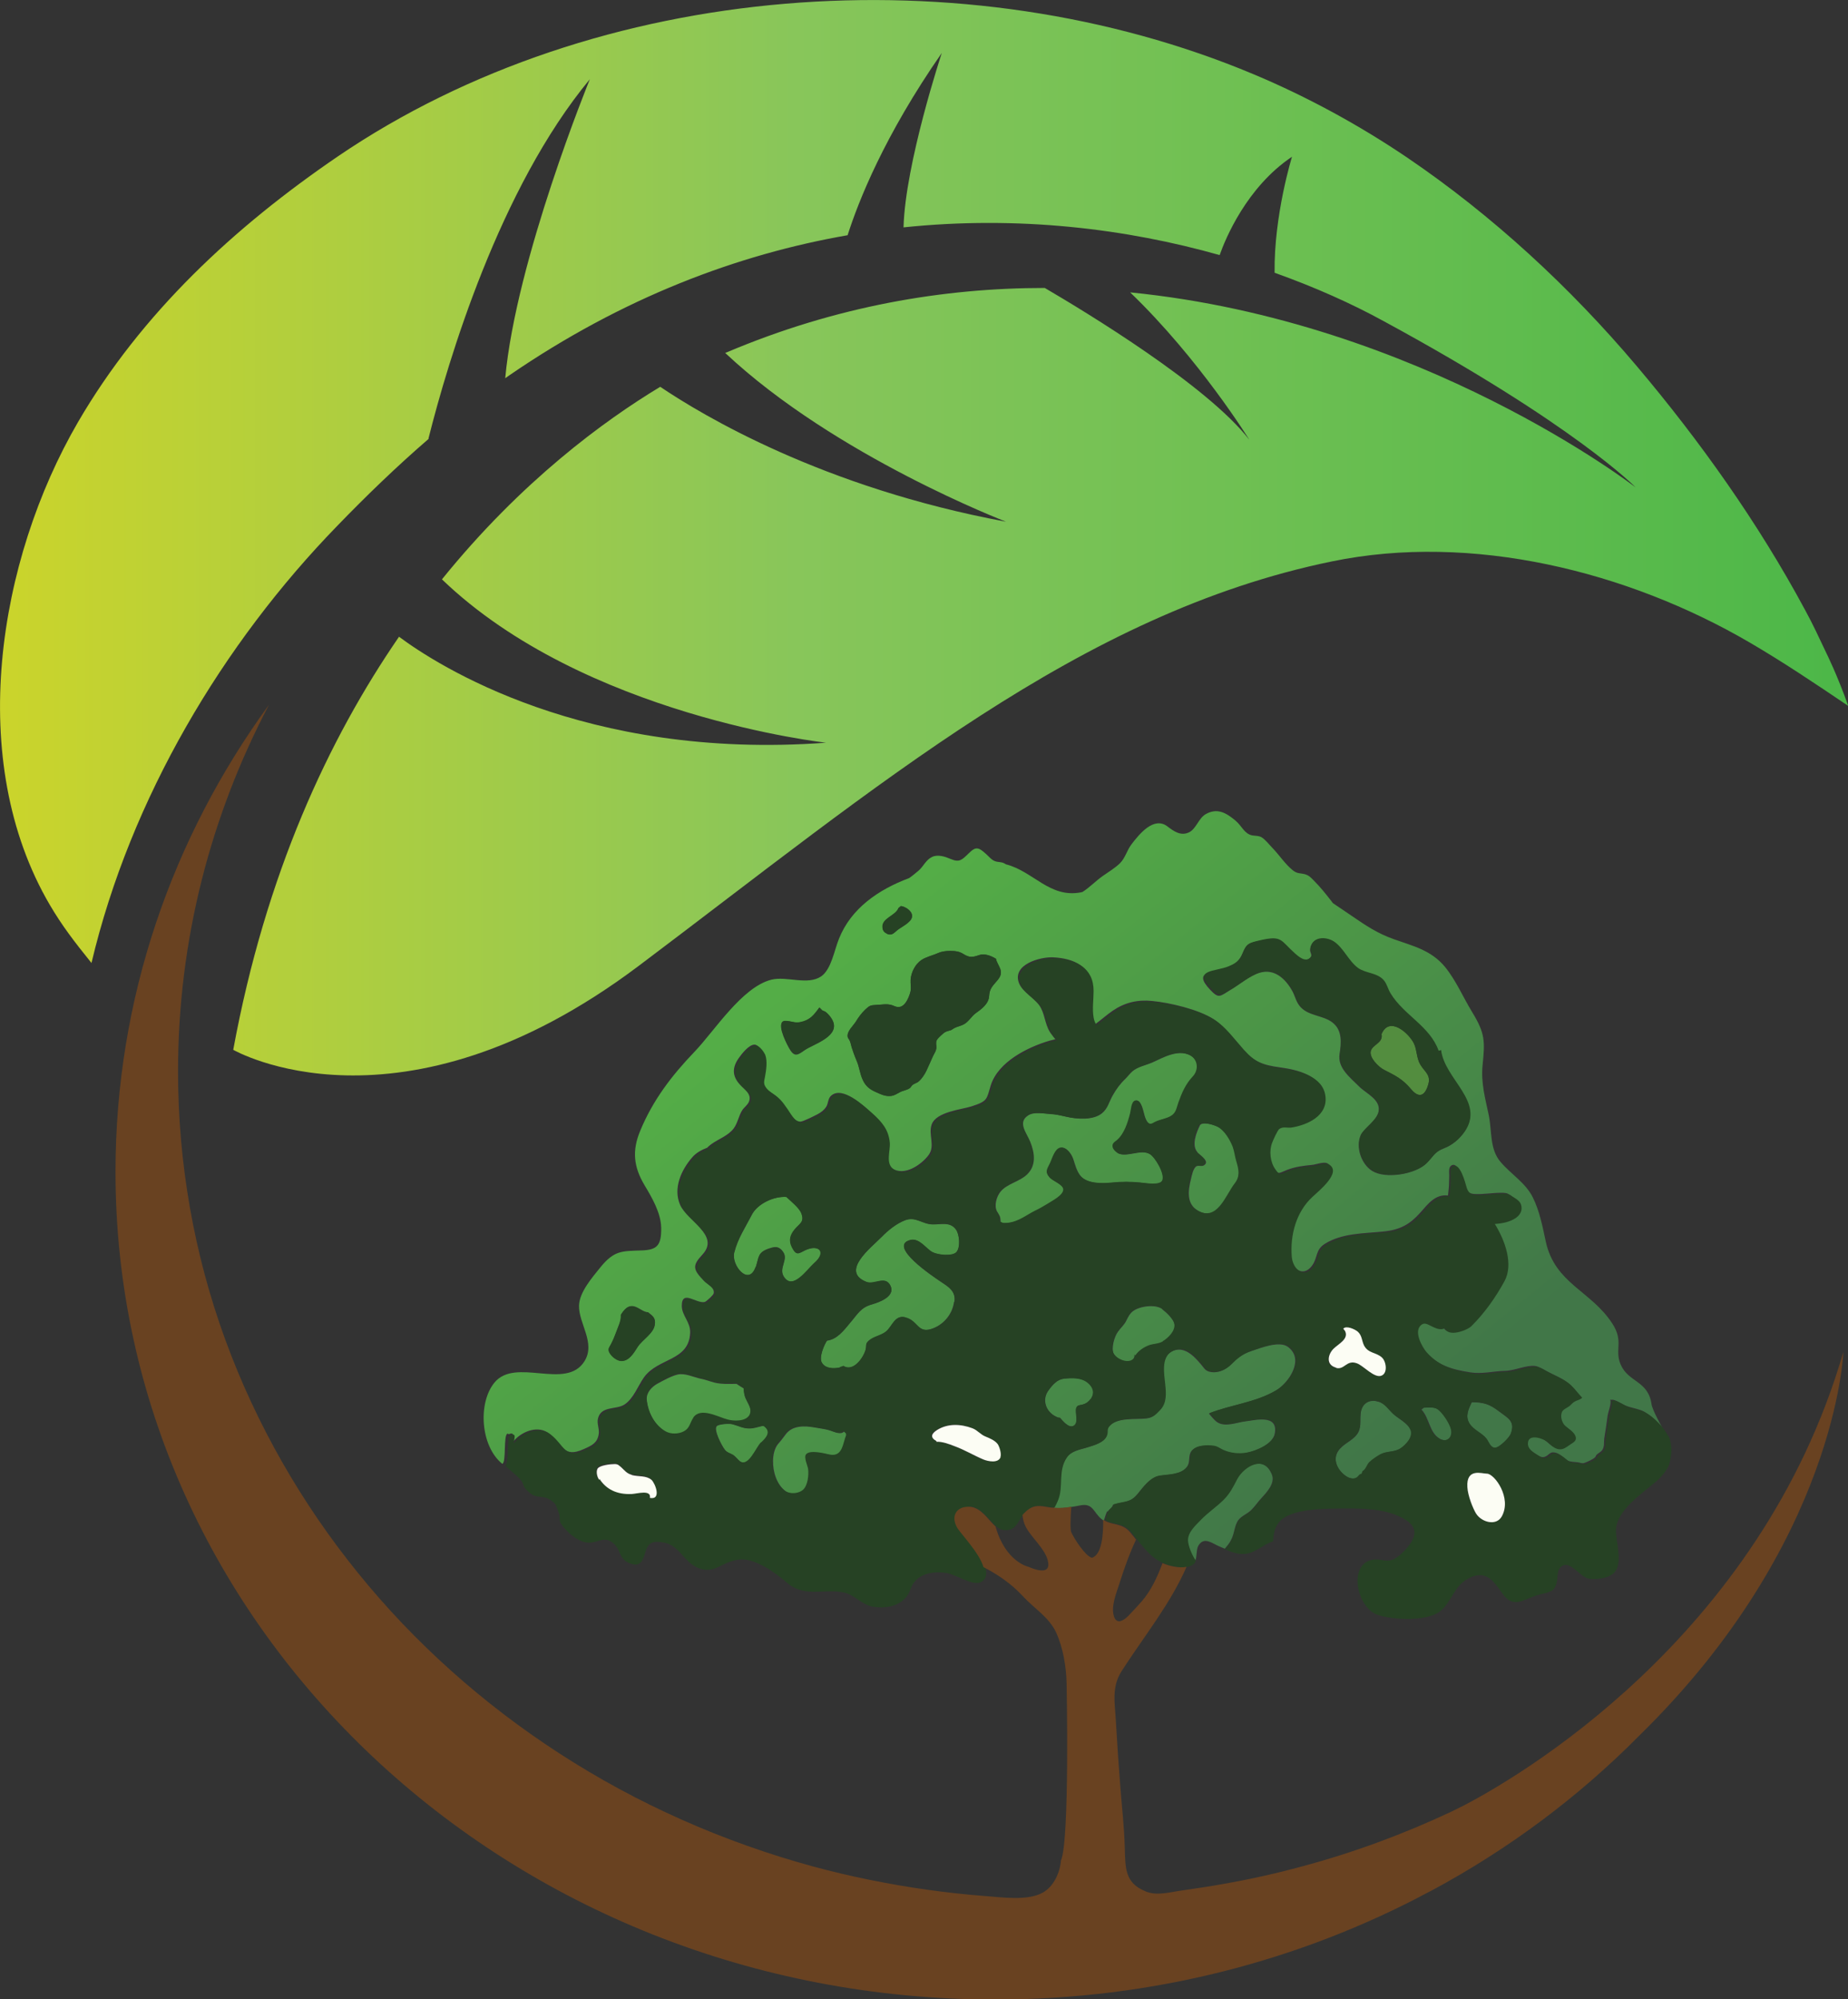 <?xml version="1.0" encoding="UTF-8"?>
<svg xmlns="http://www.w3.org/2000/svg" xmlns:xlink="http://www.w3.org/1999/xlink" id="Layer_2" viewBox="0 0 75.35 81.51">
  <rect x="0" y="0" width="75.35" height="81.51" fill="#333333" stroke="none"/>
  <defs>
    <style>.cls-1{fill:url(#linear-gradient-12);}.cls-1,.cls-2,.cls-3,.cls-4,.cls-5,.cls-6,.cls-7,.cls-8,.cls-9,.cls-10,.cls-11,.cls-12,.cls-13,.cls-14,.cls-15,.cls-16,.cls-17,.cls-18,.cls-19,.cls-20,.cls-21{stroke-width:0px;}.cls-2{fill:url(#linear-gradient-17);}.cls-3{fill:url(#linear-gradient);}.cls-4{fill:url(#linear-gradient-6);}.cls-5{fill:url(#linear-gradient-15);}.cls-6{fill:url(#linear-gradient-11);}.cls-7{fill:url(#linear-gradient-5);}.cls-8{fill:none;}.cls-9{fill:url(#linear-gradient-13);}.cls-10{fill:#fcfdf4;}.cls-11{fill:url(#linear-gradient-16);}.cls-12{fill:url(#linear-gradient-14);}.cls-13{fill:url(#linear-gradient-2);}.cls-14{fill:url(#linear-gradient-7);}.cls-15{fill:url(#linear-gradient-3);}.cls-16{fill:url(#linear-gradient-9);}.cls-17{fill:url(#linear-gradient-8);}.cls-18{fill:#694221;}.cls-19{fill:#264224;}.cls-20{fill:url(#linear-gradient-10);}.cls-21{fill:url(#linear-gradient-4);}</style>
    <linearGradient id="linear-gradient" x1="0" y1="21.92" x2="75.35" y2="21.92" gradientUnits="userSpaceOnUse">
      <stop offset="0" stop-color="#cbd42b"></stop>
      <stop offset=".43" stop-color="#88c65a"></stop>
      <stop offset="1" stop-color="#4cb748"></stop>
    </linearGradient>
    <linearGradient id="linear-gradient-2" x1="45.77" y1="29.18" x2="64.38" y2="52.21" gradientUnits="userSpaceOnUse">
      <stop offset="0" stop-color="#538d3f"></stop>
      <stop offset="1" stop-color="#538d3f"></stop>
    </linearGradient>
    <linearGradient id="linear-gradient-3" x1="32.15" y1="40.18" x2="50.75" y2="63.21" gradientUnits="userSpaceOnUse">
      <stop offset="0" stop-color="#54ad47"></stop>
      <stop offset="1" stop-color="#417748"></stop>
    </linearGradient>
    <linearGradient id="linear-gradient-4" x1="32.8" y1="39.66" x2="51.41" y2="62.68" xlink:href="#linear-gradient-3"></linearGradient>
    <linearGradient id="linear-gradient-5" x1="32.54" y1="39.87" x2="51.15" y2="62.9" xlink:href="#linear-gradient-3"></linearGradient>
    <linearGradient id="linear-gradient-6" x1="37.38" y1="35.96" x2="55.99" y2="58.99" xlink:href="#linear-gradient-3"></linearGradient>
    <linearGradient id="linear-gradient-7" x1="39.45" y1="34.29" x2="58.05" y2="57.32" xlink:href="#linear-gradient-3"></linearGradient>
    <linearGradient id="linear-gradient-8" x1="40.76" y1="33.23" x2="59.36" y2="56.26" xlink:href="#linear-gradient-3"></linearGradient>
    <linearGradient id="linear-gradient-9" x1="26.6" y1="44.66" x2="45.21" y2="67.69" xlink:href="#linear-gradient-3"></linearGradient>
    <linearGradient id="linear-gradient-10" x1="28.44" y1="43.18" x2="47.05" y2="66.21" xlink:href="#linear-gradient-3"></linearGradient>
    <linearGradient id="linear-gradient-11" x1="21.59" y1="48.72" x2="40.19" y2="71.75" xlink:href="#linear-gradient-3"></linearGradient>
    <linearGradient id="linear-gradient-12" x1="22.06" y1="48.34" x2="40.66" y2="71.37" xlink:href="#linear-gradient-3"></linearGradient>
    <linearGradient id="linear-gradient-13" x1="23.32" y1="47.32" x2="41.92" y2="70.35" xlink:href="#linear-gradient-3"></linearGradient>
    <linearGradient id="linear-gradient-14" x1="36.68" y1="36.52" x2="55.29" y2="59.55" xlink:href="#linear-gradient-3"></linearGradient>
    <linearGradient id="linear-gradient-15" x1="38.85" y1="34.77" x2="57.46" y2="57.8" xlink:href="#linear-gradient-3"></linearGradient>
    <linearGradient id="linear-gradient-16" x1="33.91" y1="38.77" x2="52.51" y2="61.79" xlink:href="#linear-gradient-3"></linearGradient>
    <linearGradient id="linear-gradient-17" x1="30.86" y1="41.22" x2="49.47" y2="64.25" xlink:href="#linear-gradient-3"></linearGradient>
  </defs>
  <g id="Layer_1-2">
    <path class="cls-8" d="m41.18,62.36c-.25.07-.42,0-.57-.14.41,1.46,1.35,1.65,1.35,1.65.34.15.94.33.78-.27-.13-.46-.66-.91-.89-1.35-.09-.16-.12-.32-.14-.49-.18.23-.24.52-.53.6Z"></path>
    <path class="cls-8" d="m44.09,61.36c-.14.02-.28.05-.4.07-.03.45-.05.92,0,1.04.12.26.56.96.84,1.04.42-.12.47-1.01.46-1.55-.02-.01-.04-.02-.05-.04-.32-.27-.34-.65-.84-.56Z"></path>
    <path class="cls-8" d="m46.33,62.77c-.28.6-.49,1.2-.69,1.83-.12.38-.36.96-.19,1.35.04.08.11.16.2.15.18-.01.36-.2.47-.33.15-.16.3-.31.44-.48.39-.46.64-1.01.85-1.56-.08-.03-.15-.07-.2-.1-.35-.21-.62-.55-.88-.87Z"></path>
    <path class="cls-3" d="m17.47,17.88c.8-3.18,2.89-10.2,6.58-14.65,0,0-3.01,7.35-3.45,12.19.06-.04.11-.08.17-.12,4.62-3.17,9.31-4.93,13.79-5.71.44-1.38,1.49-4.05,3.84-7.43,0,0-1.49,4.5-1.56,7.11,4.7-.49,9.11.06,12.89,1.13.23-.66,1.1-2.77,2.95-4.01,0,0-.74,2.38-.71,4.73,1.65.59,3.15,1.26,4.46,1.98,7.78,4.22,10.26,6.77,10.26,6.77,0,0-8.72-6.77-20.61-7.95,2.82,2.71,4.86,6.01,4.86,6.01-1.71-2.21-6.65-5.2-8.34-6.19-4.11,0-8.5.73-12.98,2.63,0,0-.02,0-.05.02,4.48,4.21,11.45,6.88,11.45,6.88-7.49-1.39-12.41-4.36-14.1-5.5-2.27,1.37-5.66,3.84-8.9,7.85,5.8,5.58,15.66,6.66,15.66,6.66-9.86.73-15.88-3.18-17.41-4.32-2.87,4.17-5.44,9.67-6.76,16.84,0,0,6.77,3.92,16.53-3.42s18-14.38,28.26-16.49c5.71-1.18,12.07.4,17.05,3.31,1.35.79,2.62,1.64,4.01,2.58-.45-1.27-.9-2.17-.9-2.17-.3-.63-.53-1.14-.87-1.76-1.9-3.53-4.28-6.88-6.85-9.92-2.71-3.21-5.89-6.15-9.37-8.51-1.95-1.32-4.08-2.48-6.25-3.39C39.38-1.9,24.36-.83,13.77,6.38c-4.22,2.88-8,6.38-10.59,10.83C-.09,22.84-1.42,31,2.03,36.89c.5.85.99,1.49,1.7,2.37,1.59-6.71,5.35-13.02,10.03-17.83,1.16-1.2,2.41-2.41,3.72-3.54Z"></path>
    <path class="cls-13" d="m56.44,43.62c.45.23.74.37,1.09.78.32.38.57.3.71-.2.11-.38-.15-.5-.33-.8-.16-.28-.13-.6-.26-.86-.2-.41-1-1.14-1.32-.38.08.37-.37.42-.44.7-.06.27.31.65.55.76Z"></path>
    <path class="cls-15" d="m20.75,58.47c.39-.17-.03.53.22.25.37-.4,1-.61,1.43-.27.56.44.56,1.01,1.4.63.34-.15.55-.25.61-.6.04-.21-.08-.44-.03-.64.12-.53.73-.36,1.07-.57.38-.24.56-.77.81-1.12.58-.8,1.83-.65,1.88-1.81.02-.44-.34-.7-.34-1.1,0-.69.6-.07.94-.16.06-.02.35-.28.36-.35.05-.23-.25-.36-.39-.5-.45-.47-.5-.62-.07-1.08.73-.79-.62-1.36-.91-2.03-.29-.67.04-1.41.49-1.93.17-.2.39-.31.62-.4.05-.06.11-.1.16-.14.3-.22.69-.34.92-.65.16-.22.2-.51.34-.73.08-.13.22-.21.28-.36.12-.31-.19-.49-.37-.69-.31-.34-.33-.68-.05-1.08.12-.17.42-.56.65-.55.14,0,.32.25.37.37.1.26.04.64-.01.91-.03.16-.06.27.03.41.13.2.36.29.53.45.1.09.19.2.27.32.22.28.37.66.67.68.12,0,.58-.24.7-.3.15-.08.27-.17.36-.31.09-.14.06-.34.21-.46.46-.38,1.29.4,1.62.7.39.35.64.66.7,1.18.03.34-.18.84.14,1.08.5.37,1.23-.15,1.51-.54.27-.38-.03-.83.12-1.24.19-.51,1.19-.6,1.61-.73.69-.22.62-.29.8-.87.31-.96,1.51-1.55,2.39-1.81.08-.02.16-.04.24-.06-.05-.06-.1-.12-.14-.18-.27-.33-.26-.72-.44-1.08-.2-.4-.76-.63-.91-1.05-.26-.74.86-1.05,1.39-1.03.86.04,1.6.37,1.6,1.33,0,.35-.05.74,0,1.08.02.12.07.22.12.32.25-.18.48-.39.73-.56.49-.33,1-.45,1.6-.39.72.07,1.88.34,2.5.74.44.29.82.81,1.17,1.2.48.54.82.67,1.56.77.67.09,1.65.32,1.77,1.11.11.81-.75,1.2-1.39,1.3-.18.03-.34-.05-.49.06-.08.06-.25.45-.29.56-.13.33-.08.79.13,1.08.19.27.18.21.53.07.36-.14.67-.17,1.05-.21.12-.01.47-.14.6-.06.55.32-.42,1.1-.67,1.33-.65.61-.9,1.55-.84,2.43.04.5.5.92.88.42.25-.33.13-.65.53-.9.7-.44,1.6-.42,2.38-.5.7-.07,1.09-.3,1.51-.77.32-.36.61-.76,1.13-.7.01-.09.02-.18.03-.28.02-.18.01-.36.02-.54,0-.12-.03-.29.06-.38.31-.27.54.66.59.83.06.2.16.3.39.31.35.02.71-.05,1.06-.05.18,0,.25,0,.38.09.13.1.32.18.38.33.09.23-.02.43-.21.57-.24.17-.54.22-.85.24.42.68.76,1.65.39,2.34-.36.66-.82,1.3-1.35,1.83-.17.17-.95.46-1.07.08-.36.19-.7-.29-.93-.16-.4.24,0,.92.17,1.13.5.58,1.08.75,1.84.87.5.08.94-.05,1.43-.06.4-.01.85-.24,1.22-.2.16.02.35.15.49.22.3.16.65.29.91.52.19.17.32.35.46.51-.01.01-.02.03-.04.04-.08.05-.18.07-.26.12-.07.05-.13.11-.2.17-.09.08-.27.14-.32.25-.08.18,0,.42.11.55.12.13.34.24.42.4.09.17.02.25-.13.34-.13.08-.26.2-.4.23-.32.06-.47-.24-.7-.36-.2-.11-.66-.24-.69.11-.02.24.23.39.4.5.17.11.28.18.46.04.1-.08.15-.14.3-.11.12.02.23.1.32.17.07.05.15.13.23.17.13.05.31.04.45.07.1.03.15.04.24,0,.12-.05.31-.13.4-.22.03-.03.03-.07.06-.1.07-.07.16-.1.22-.18.11-.14.07-.32.09-.48.05-.31.1-.62.14-.94.03-.18.12-.38.12-.55,0-.03,0-.06-.02-.09.04,0,.08,0,.13,0,.18.04.37.19.54.25.23.09.52.12.73.24.35.2.73.59.9.93h0c-.19-.29-.58-1.01-.61-1.24-.14-.97-.94-.88-1.26-1.62-.26-.62.14-.93-.34-1.67-.87-1.34-2.33-1.62-2.71-3.33-.13-.6-.25-1.25-.53-1.81-.29-.59-.88-.94-1.31-1.44-.46-.53-.35-1.26-.49-1.93-.14-.66-.32-1.31-.25-2.01.1-.99.11-1.3-.42-2.17-.38-.62-.66-1.3-1.12-1.86-.57-.68-1.3-.84-2.08-1.12-.65-.23-1.12-.54-1.7-.94-.26-.18-.52-.35-.77-.52-.02-.02-.04-.04-.05-.06-.24-.31-.46-.59-.75-.88-.13-.13-.19-.2-.36-.25-.2-.05-.3-.01-.49-.16-.31-.25-.54-.61-.81-.89-.13-.13-.31-.37-.47-.46-.12-.06-.24-.05-.37-.07-.33-.07-.41-.37-.68-.6-.38-.32-.75-.54-1.23-.26-.28.17-.38.59-.66.73-.34.17-.63-.04-.88-.23-.56-.44-1.16.31-1.48.73-.18.24-.25.55-.46.76-.19.19-.47.36-.7.52-.31.22-.55.48-.84.66-.02,0-.03,0-.05.01-1.28.25-1.95-.86-3.06-1.14-.02-.01-.05-.03-.07-.04-.13-.07-.25-.04-.38-.09-.14-.05-.24-.18-.35-.28-.31-.28-.42-.34-.72-.04-.29.28-.38.38-.74.23-.21-.09-.52-.2-.76-.08-.25.12-.35.39-.55.56-.12.1-.25.21-.38.3-1.26.47-2.37,1.24-2.86,2.47-.19.46-.31,1.25-.73,1.54-.56.37-1.39-.02-2.02.13-1.21.3-2.33,2.1-3.15,2.95-.93.97-1.69,1.97-2.2,3.2-.35.83-.27,1.49.17,2.23.3.5.67,1.13.68,1.74.01.72-.17.9-.8.92-.8.03-1.11-.01-1.68.69-.32.4-.86,1.01-.87,1.56-.02.73.69,1.52.22,2.27-.75,1.2-2.81-.18-3.67.87-.68.83-.57,2.59.32,3.31.17-.05.04-1.16.21-1.23Zm29.34-19.06c.3-.12.45-.25.57-.54.16-.39.23-.41.72-.52.88-.2.82,0,1.39.53.14.13.43.4.65.17.12-.13-.03-.2,0-.37.07-.48.63-.49.96-.27.4.27.59.79.97,1.07.32.23.78.19,1.05.5.14.16.18.37.28.54.54.89,1.6,1.33,1.96,2.34l.1-.03c.14,1.19,1.8,2.09.97,3.31-.22.32-.5.55-.84.68-.41.16-.43.34-.73.63-.44.42-1.64.63-2.19.29-.45-.28-.68-.97-.47-1.46.12-.27.66-.59.73-.97.09-.48-.51-.73-.78-1-.39-.39-.9-.77-.81-1.34.07-.46.12-.97-.3-1.29-.39-.3-1.01-.25-1.34-.68-.14-.18-.18-.4-.29-.6-.28-.5-.73-.92-1.33-.74-.4.12-.82.48-1.19.7-.43.26-.47.37-.82,0-.77-.81.15-.69.72-.92Zm-13.45-2.39l.1-.08c.18.02.48.21.45.43-.02.24-.45.42-.62.57-.14.12-.21.2-.4.13-.11-.05-.17-.12-.18-.24-.04-.4.53-.49.65-.8Zm-1.75,4.64c.13-.19.23-.34.39-.5.17-.16.2-.18.45-.19.2-.01.41-.05.6,0,.08.02.16.07.24.08.1.02.17,0,.25-.06.15-.11.27-.41.31-.59.03-.14-.01-.31,0-.46.02-.29.19-.63.44-.8.2-.13.46-.19.67-.28.16-.07.32-.09.49-.09.22,0,.38.01.56.13.24.15.37.13.63.04.22-.08.5.03.69.15.01.12.12.29.17.4.08.21,0,.35-.14.51-.18.21-.3.32-.31.61-.02.32-.31.53-.55.7-.17.13-.29.35-.48.45-.12.07-.27.09-.4.16-.04.02-.09.06-.13.08-.16.05-.22.05-.34.16-.08.08-.19.16-.24.26-.04.1-.01.18-.01.28,0,.14-.07.22-.13.34-.09.2-.18.4-.27.6-.07.15-.18.33-.31.44-.08.08-.19.09-.27.16-.04.03-.06.09-.1.12-.11.08-.28.1-.41.17-.12.06-.21.13-.35.15-.23.03-.39-.05-.59-.14-.27-.12-.45-.25-.57-.51-.12-.25-.14-.53-.25-.78-.08-.19-.15-.38-.21-.57-.03-.1-.04-.19-.09-.28-.03-.05-.07-.08-.07-.15-.02-.2.23-.43.33-.58Zm-2.98,0s.07-.04.15-.03c.2,0,.34.09.56.05.41-.08.56-.3.79-.6l.08.08c.05.07.11.05.17.1.14.1.29.3.33.46.15.57-.85.87-1.17,1.09-.27.19-.41.3-.6,0-.11-.17-.52-.95-.32-1.14Zm-7,13.15c.08-.15.15-.32.21-.48.08-.22.23-.49.2-.73.44-.73.76-.1,1.11-.1l.02.02c.18.14.29.22.25.49-.05.35-.5.61-.69.89-.15.23-.35.59-.68.58-.18,0-.4-.19-.48-.35-.07-.15,0-.2.06-.32Z"></path>
    <path class="cls-21" d="m45.17,61.62c.07-.1.19-.16.21-.27.44-.14.68-.05,1-.44.22-.27.5-.66.86-.73.38-.07.89-.04,1.15-.37.16-.2.04-.46.19-.65.17-.23.62-.24.88-.2.16.02.25.11.39.17.3.13.64.17.96.11.38-.07,1.1-.36,1.17-.81.13-.78-.79-.53-1.21-.48-.38.05-.83.25-1.16.02-.11-.08-.23-.24-.32-.34.9-.36,1.87-.44,2.72-.93.53-.31,1.2-1.28.5-1.79-.35-.26-1.12.05-1.51.18-.35.12-.57.29-.82.55-.22.22-.55.37-.88.28-.17-.05-.2-.14-.32-.28-.3-.36-.73-.82-1.24-.52-.43.26-.3.92-.26,1.33.04.37.06.76-.2,1.05-.18.19-.29.3-.54.33-.44.05-1.16-.05-1.5.3-.16.16-.07.23-.13.41-.1.29-.53.39-.8.48-.3.09-.64.14-.83.41-.39.56-.13,1.18-.37,1.76-.04.1-.09.2-.14.29.25.02.47,0,.7-.04.13-.02.26-.04.4-.07.5-.09.52.3.84.56.02.01.04.02.05.04.02.01.03.02.05.03,0-.02.01-.04.02-.07.02-.08.07-.23.11-.31Z"></path>
    <path class="cls-7" d="m50.48,61.99c.13-.19.39-.27.55-.44.14-.14.26-.32.4-.47.22-.24.57-.61.43-.96-.33-.83-1.15-.36-1.43.17-.17.31-.3.59-.55.84-.29.29-.64.53-.93.82-.22.22-.52.49-.53.83,0,.21.15.6.32.84.07-.18.03-.43.12-.6.24-.4.56-.09.91.05.06.02.11.05.17.07.09-.11.18-.21.24-.33.16-.27.14-.59.31-.84Z"></path>
    <path class="cls-4" d="m56.1,57.12c-.37-.05-.59.18-.62.52-.03.3.04.59-.15.84-.2.27-.56.38-.76.67-.24.35-.05.77.28,1.01.11.08.28.15.42.11.14-.04.13-.15.26-.18l.03-.1c.15-.08.17-.27.29-.38.1-.09.34-.26.46-.32.25-.13.56-.08.81-.24.22-.15.52-.47.4-.75-.11-.28-.53-.47-.73-.67-.22-.22-.36-.46-.68-.5Z"></path>
    <path class="cls-14" d="m58.69,58.65c.31.18.56-.03.49-.37-.05-.23-.35-.69-.54-.82-.16-.11-.39-.07-.58-.07l-.1.08c.32.33.32.94.74,1.18Z"></path>
    <path class="cls-17" d="m60.61,58.66c.09.12.16.37.35.37.17,0,.58-.41.64-.57.2-.53-.14-.65-.51-.94-.36-.27-.6-.35-1.08-.35-.14.29-.27.57-.1.86.16.28.5.38.7.63Z"></path>
    <path class="cls-16" d="m31.9,51c.3.33-.18.69.07,1.06.37.56.93-.3,1.25-.58.5-.44.16-.76-.38-.51-.27.13-.36.25-.55-.13-.13-.26-.07-.48.11-.71.2-.25.42-.3.28-.66-.08-.23-.45-.51-.61-.67-.51-.04-1.18.28-1.41.72-.28.55-.57.96-.72,1.55-.13.52.61,1.4.88.57.13-.39.07-.58.53-.74.22-.07.37-.11.54.08Z"></path>
    <path class="cls-20" d="m38.92,53.08c.06-.46-.28-.63-.6-.85-.24-.16-2.15-1.43-1.2-1.67.37-.09.64.37.91.5.22.11.8.18.96,0,.19-.19.14-.74-.02-.94-.24-.32-.61-.19-.95-.2-.42-.01-.68-.33-1.11-.17-.35.13-.7.41-.96.68-.42.43-1.71,1.41-.62,1.84.33.13.77-.28.98.16.2.42-.44.66-.75.75-.47.13-.58.39-.91.77-.24.29-.52.66-.93.71-.11.16-.34.68-.21.9.15.25.48.25.73.2,0-.03.14-.03.14-.07.4.26.8-.3.91-.64.06-.21-.03-.24.14-.39.18-.17.51-.2.71-.38.23-.2.35-.66.76-.57.54.13.49.71,1.16.44.45-.18.78-.6.84-1.08Z"></path>
    <path class="cls-6" d="m30.56,57.73c.12-.21,0-.4-.1-.6-.11-.2-.12-.3-.13-.52-.04-.02-.26-.16-.3-.19-.29,0-.6.02-.89-.05-.2-.05-.36-.12-.57-.16-.29-.06-.64-.24-.94-.17-.26.06-.58.24-.82.37-.24.13-.46.37-.44.65.05.52.32,1.06.77,1.32.22.12.54.11.76,0,.24-.13.24-.35.38-.55.3-.43,1.01-.02,1.39.08.25.07.73.09.89-.17Z"></path>
    <path class="cls-1" d="m31.14,58.14h-.07c-.17.04-.32.1-.52.1-.25,0-.45-.11-.67-.17-.13-.04-.56-.01-.65.07-.15.14.21.82.33.97.1.12.19.13.32.2.11.07.18.17.27.25.37.32.67-.54.9-.75.23-.21.43-.46.09-.68Z"></path>
    <path class="cls-9" d="m34.42,58.36c-.14.15-.39.02-.55-.03-.2-.07-.43-.09-.64-.13-.44-.08-.94-.09-1.21.3-.1.14-.2.26-.31.39-.13.16-.19.45-.19.66-.01.45.15.99.53,1.26.19.13.55.12.73-.06.18-.18.23-.6.2-.84-.01-.12-.19-.47-.09-.59.15-.2.78-.03.96,0,.54.11.54-.45.68-.79.03-.07-.02-.07-.1-.16Z"></path>
    <path class="cls-12" d="m40.79,49.82s.15.05.03.02l.12.03c.23,0,.45-.05.65-.15.22-.1.42-.24.63-.35.16-.08.33-.18.49-.27.17-.11.7-.37.66-.62-.03-.19-.44-.33-.56-.47-.21-.24-.09-.34.03-.6.08-.18.19-.56.4-.61.25-.06.46.27.52.45.08.24.13.46.28.67.28.36.91.34,1.32.3.41-.04.73-.04,1.15,0,.22.02.81.13.9-.09.1-.26-.29-.93-.51-1.07-.36-.22-.89.11-1.26-.02-.09-.03-.22-.15-.25-.25-.04-.16.07-.21.16-.29.31-.26.45-.72.55-1.11.03-.11.04-.47.2-.51.22-.07.3.36.34.49.03.12.1.41.25.45.08.02.17-.05.24-.08.21-.1.44-.12.64-.24.21-.13.22-.32.3-.55.14-.39.29-.75.58-1.05.25-.26.23-.7-.13-.88-.5-.25-1.1.1-1.54.3-.26.11-.59.17-.81.36-.1.09-.19.21-.29.31-.21.2-.37.42-.51.67-.16.28-.19.52-.44.73-.36.29-1.02.24-1.45.14-.21-.05-.42-.1-.65-.11-.27-.02-.66-.1-.9.05-.47.29-.05.74.08,1.09.18.45.25.95-.13,1.32-.31.3-.83.38-1.09.71-.16.2-.27.58-.13.81.11.18.13.19.14.42Z"></path>
    <path class="cls-5" d="m48.82,46.98c.11.12.53.37.27.53-.09.06-.22-.01-.31.04-.13.08-.19.39-.22.52-.12.47-.19,1.02.29,1.29.82.47,1.15-.62,1.52-1.1.22-.29.17-.57.07-.9-.06-.2-.08-.42-.15-.6-.11-.28-.33-.66-.61-.81-.16-.08-.58-.22-.73-.1l-.02.02c-.15.3-.36.83-.1,1.11Z"></path>
    <path class="cls-11" d="m47.39,53.37c-.28-.21-.93-.12-1.2.09-.13.1-.2.25-.27.39-.09.18-.23.29-.34.45-.14.19-.28.66-.17.89.14.26.66.45.83.2,0-.01.04-.08.02-.15l.02.02s-.02.05.02.02c.13-.2.35-.34.57-.42.18-.07.38-.05.55-.15.22-.13.53-.43.47-.72-.04-.21-.33-.48-.5-.61Z"></path>
    <path class="cls-2" d="m43.39,56.21c-.28.02-.48.26-.64.48-.28.38-.1.88.32,1.07.05.02.07.04.13.04h.02c.1.11.34.42.54.34.26-.11.06-.55.13-.74.05-.12.13-.1.27-.14.14-.04.23-.11.32-.23.17-.24.11-.47-.12-.66-.27-.22-.64-.2-.97-.17Z"></path>
    <path class="cls-19" d="m34.72,42.68c.06.19.13.39.21.57.11.25.13.53.25.78.12.27.3.4.57.51.2.09.36.16.59.14.14-.02.23-.09.35-.15.12-.07.29-.08.41-.17.04-.03.06-.09.1-.12.08-.07.19-.09.27-.16.12-.12.24-.29.31-.44.09-.2.18-.4.27-.6.06-.12.12-.21.13-.34,0-.1-.03-.19.01-.28.05-.1.16-.19.24-.26.12-.12.18-.11.34-.16.05-.02.09-.05.13-.08.13-.07.27-.09.4-.16.19-.1.31-.33.48-.45.24-.17.53-.38.55-.7.02-.29.13-.4.31-.61.14-.16.22-.3.14-.51-.04-.12-.15-.29-.17-.4-.19-.12-.47-.23-.69-.15-.26.09-.39.11-.63-.04-.18-.11-.34-.13-.56-.13-.17,0-.34.02-.49.09-.21.1-.48.15-.67.28-.26.17-.42.51-.44.8-.01.15.02.31,0,.46-.03.18-.16.49-.31.59-.08.06-.14.07-.25.06-.08-.01-.16-.07-.24-.08-.19-.05-.4,0-.6,0-.25.02-.27.03-.45.19-.17.16-.27.3-.39.5-.1.15-.35.38-.33.58,0,.06.04.09.07.15.05.09.06.18.09.28Z"></path>
    <path class="cls-19" d="m25.32,55.49c.33.02.53-.34.68-.58.19-.29.65-.55.69-.89.04-.27-.07-.35-.25-.49l-.02-.02c-.35,0-.67-.63-1.11.1.02.24-.12.5-.2.73-.06.17-.13.33-.21.48-.06.12-.13.17-.06.32.08.16.3.34.48.35Z"></path>
    <path class="cls-19" d="m36.16,38.07c.18.08.26,0,.4-.13.17-.14.6-.33.62-.57.02-.22-.27-.41-.45-.43l-.1.08c-.12.32-.7.41-.65.8.01.12.07.19.18.24Z"></path>
    <path class="cls-19" d="m32.82,42.8c.31-.22,1.32-.51,1.17-1.09-.04-.16-.2-.36-.33-.46-.06-.04-.12-.03-.17-.1l-.08-.08c-.22.31-.38.52-.79.6-.22.04-.35-.04-.56-.05-.07,0-.1-.01-.15.03-.2.19.2.97.32,1.14.2.3.33.18.6,0Z"></path>
    <path class="cls-19" d="m50.19,40.34c.37-.22.79-.58,1.19-.7.6-.18,1.05.24,1.33.74.11.2.15.42.29.6.32.43.94.38,1.34.68.43.32.37.84.3,1.29-.08.57.42.95.81,1.34.27.27.87.52.78,1-.07.38-.61.7-.73.97-.22.49.02,1.18.47,1.46.55.35,1.75.13,2.19-.29.3-.29.32-.47.73-.63.33-.13.62-.36.84-.68.82-1.22-.83-2.12-.97-3.31l-.1.03c-.36-1.01-1.42-1.45-1.96-2.34-.11-.18-.15-.39-.28-.54-.27-.31-.73-.27-1.05-.5-.38-.28-.58-.8-.97-1.07-.33-.22-.9-.22-.96.27-.02.17.13.24,0,.37-.21.23-.5-.04-.65-.17-.58-.52-.51-.73-1.39-.53-.48.11-.56.13-.72.52-.12.29-.27.42-.57.54-.57.24-1.49.11-.72.92.35.37.39.26.82,0Zm5.7,2.52c.06-.28.51-.34.44-.7.32-.76,1.12-.03,1.32.38.13.27.1.59.26.86.18.3.43.42.33.8-.14.5-.39.59-.71.2-.35-.42-.64-.55-1.09-.78-.23-.12-.61-.5-.55-.76Z"></path>
    <path class="cls-19" d="m39.5,61.42c.4,0,.68.35.94.63.05.06.11.12.17.17.15.13.32.21.57.14.28-.08.35-.36.53-.6.02-.03.04-.06.07-.08.3-.31.53-.33.94-.25.1.02.19.03.28.03.05-.09.1-.19.14-.29.24-.58-.02-1.2.37-1.76.19-.27.53-.32.83-.41.27-.08.7-.19.8-.48.06-.17-.03-.25.13-.41.35-.35,1.07-.25,1.5-.3.25-.03.36-.14.54-.33.27-.28.24-.68.2-1.05-.04-.41-.17-1.07.26-1.33.51-.31.93.15,1.24.52.12.14.15.24.32.28.33.09.66-.06.88-.28.25-.25.47-.43.82-.55.39-.14,1.16-.44,1.51-.18.7.51.04,1.48-.5,1.79-.85.5-1.82.58-2.72.93.09.11.21.26.32.34.33.23.77.03,1.16-.02.41-.05,1.34-.3,1.21.48-.07.45-.79.74-1.17.81-.32.06-.67.02-.96-.11-.14-.06-.23-.15-.39-.17-.26-.04-.71-.03-.88.2-.14.19-.03.45-.19.65-.26.34-.78.31-1.15.37-.37.07-.64.46-.86.73-.32.39-.56.3-1,.44-.02.11-.15.17-.21.27-.05.07-.09.23-.11.31,0,.02-.01.04-.02.07.34.2.73.09,1.04.47.08.1.17.21.25.31.26.32.52.66.88.87.05.03.13.07.2.1.28.12.69.21.98.15.1-.02.19-.06.26-.12.04-.04.06-.08.08-.13-.17-.24-.32-.63-.32-.84,0-.33.31-.6.53-.83.29-.3.64-.53.93-.82.25-.25.39-.53.55-.84.29-.53,1.11-1,1.43-.17.14.35-.22.72-.43.96-.14.15-.26.32-.4.47-.16.17-.42.25-.55.44-.17.25-.15.56-.31.84-.07.12-.16.22-.24.33.27.11.53.21.83.18.44-.05.71-.38,1.13-.51.02-.5.16-.86.65-1.07.64-.27,1.53-.26,2.22-.27.79,0,1.65,0,2.37.37.6.3.68.68.25,1.2-.14.17-.43.46-.65.53-.22.07-.47-.03-.68-.02-1.14.06-.78,1.97.11,2.26.65.21,2.05.28,2.58-.18.4-.35.54-.95,1-1.24.79-.5,1.13.02,1.5.55.45.63.84.24,1.41.07.49-.15.71-.09.81-.55.04-.2,0-.51.2-.64.36-.24.74.46,1.13.52.31.04.85-.04,1.04-.29.32-.4.03-1.24.04-1.7.02-.82,1.1-1.51,1.67-2.01.24-.22.4-.43.49-.64.12-.4.15-.82-.01-1.16,0-.01-.02-.03-.03-.04-.18-.35-.55-.73-.9-.93-.21-.12-.5-.15-.73-.24-.17-.07-.36-.22-.54-.25-.05,0-.09,0-.13,0,.01.03.02.06.02.09,0,.17-.09.37-.12.55-.05.31-.1.62-.14.94-.03.17.02.34-.09.48-.06.08-.15.11-.22.18-.03.03-.03.07-.06.1-.09.09-.28.17-.4.22-.1.04-.14.03-.24,0-.14-.03-.32-.02-.45-.07-.08-.03-.16-.12-.23-.17-.1-.07-.21-.15-.32-.17-.15-.03-.21.03-.3.11-.18.14-.29.07-.46-.04-.17-.11-.42-.25-.4-.5.02-.35.49-.22.69-.11.23.12.38.42.7.36.14-.03.27-.15.4-.23.15-.09.21-.18.13-.34-.08-.16-.29-.27-.42-.4-.12-.13-.19-.37-.11-.55.05-.11.23-.17.32-.25.07-.06.12-.13.2-.17.08-.05.18-.06.26-.12.02,0,.02-.03.04-.04-.15-.15-.28-.34-.46-.51-.25-.23-.61-.36-.91-.52-.14-.08-.33-.21-.49-.22-.37-.04-.82.19-1.22.2-.49.01-.93.14-1.43.06-.75-.12-1.33-.29-1.84-.87-.17-.2-.57-.89-.17-1.13.23-.14.57.34.93.16.12.38.9.09,1.07-.08.53-.52.99-1.17,1.35-1.83.38-.69.03-1.66-.39-2.34.31-.02.61-.08.85-.24.19-.13.3-.33.21-.57-.06-.16-.25-.24-.38-.33-.13-.09-.2-.09-.38-.09-.35,0-.71.07-1.06.05-.23-.01-.33-.11-.39-.31-.05-.17-.28-1.1-.59-.83-.09.08-.06.26-.06.38,0,.18,0,.36-.02.54-.01.09-.02.19-.03.28-.52-.06-.81.34-1.13.7-.42.47-.82.71-1.51.77-.79.07-1.68.06-2.38.5-.4.25-.28.57-.53.9-.38.51-.84.09-.88-.42-.07-.88.18-1.82.84-2.43.25-.24,1.23-1.01.67-1.33-.13-.08-.48.05-.6.06-.38.04-.69.07-1.05.21-.35.14-.34.2-.53-.07-.21-.29-.26-.75-.13-1.08.04-.11.22-.51.29-.56.15-.11.31-.04.49-.06.65-.1,1.51-.48,1.39-1.3-.11-.8-1.1-1.02-1.77-1.11-.74-.1-1.09-.24-1.56-.77-.35-.39-.73-.92-1.17-1.2-.62-.4-1.78-.67-2.5-.74-.6-.06-1.11.06-1.6.39-.25.17-.48.39-.73.56-.06-.1-.1-.2-.12-.32-.06-.34,0-.73,0-1.08,0-.96-.74-1.29-1.6-1.33-.53-.02-1.64.29-1.39,1.03.14.41.71.65.91,1.05.18.36.17.75.44,1.08.04.05.09.11.14.18-.08.02-.17.04-.24.06-.88.26-2.08.85-2.39,1.81-.19.58-.12.66-.8.87-.42.13-1.41.22-1.61.73-.15.4.15.86-.12,1.24-.28.39-1.01.91-1.51.54-.32-.24-.11-.74-.14-1.08-.05-.52-.31-.83-.7-1.18-.33-.29-1.16-1.08-1.62-.7-.14.12-.12.32-.21.46-.09.14-.21.24-.36.31-.11.06-.57.31-.7.3-.31-.02-.45-.4-.67-.68-.08-.12-.17-.23-.27-.32-.17-.16-.4-.25-.53-.45-.1-.15-.06-.25-.03-.41.05-.27.11-.65.01-.91-.05-.11-.22-.36-.37-.37-.24,0-.54.38-.65.55-.28.4-.25.74.05,1.08.18.2.49.39.37.69-.06.14-.19.23-.28.36-.15.22-.18.51-.34.73-.23.31-.62.43-.92.65-.05.03-.1.08-.16.14-.23.09-.45.21-.62.4-.45.52-.78,1.26-.49,1.93.29.67,1.65,1.25.91,2.03-.42.46-.37.61.07,1.08.14.14.44.27.39.5-.01.06-.3.33-.36.35-.34.09-.95-.53-.94.16,0,.4.36.66.34,1.1-.05,1.16-1.31,1.01-1.88,1.81-.25.35-.43.88-.81,1.12-.34.21-.94.04-1.07.57-.05.2.07.43.03.64-.06.35-.27.45-.61.6-.84.38-.84-.19-1.4-.63-.44-.34-1.07-.13-1.43.27-.25.28.17-.42-.22-.25-.17.07-.04,1.18-.21,1.23.1.11.04.06.31.29.68.57.21.43.7.84.3.25.51.06.84.29.23.15.21.2.31.45.13.33-.04.34.21.64.24.3.71.69,1.12.64.37-.04.58-.26.92.03.3.25.23.62.61.79.49.22.58-.06.7-.45.12-.39.31-.45.75-.37.48.09.67.46,1,.77.36.34.79.44,1.21.23.45-.23.86-.42,1.4-.24.54.18,1.02.55,1.45.91.71.58,1.51.19,2.3.37.42.1.71.49,1.14.57.67.12,1.34-.09,1.55-.7.2-.59.8-.77,1.47-.67.37.05,1.09.55,1.41.37.22-.12.25-.33.18-.56-.17-.58-.94-1.37-1.08-1.62-.25-.43-.04-.83.46-.84Zm20.51-4.26c.48,0,.72.08,1.08.35.38.28.71.41.51.94-.06.16-.47.57-.64.57-.19,0-.26-.25-.35-.37-.2-.25-.53-.35-.7-.63-.17-.29-.04-.57.1-.86Zm.61,2.92c.3-.01,1.04.99.61,1.75-.23.4-.83.23-1.05-.13-.12-.2-.33-.71-.35-1.07-.05-.79.59-.54.79-.55Zm-2.58-2.69c.2,0,.43-.04.58.07.19.13.49.58.54.82.07.34-.18.55-.49.37-.43-.25-.42-.85-.74-1.18l.1-.08Zm-.53.9c.11.29-.18.6-.4.75-.24.17-.55.11-.81.24-.12.06-.36.22-.46.32-.12.11-.14.3-.29.38l-.03.1c-.13.02-.12.13-.26.18-.15.05-.31-.02-.42-.11-.32-.24-.51-.66-.28-1.01.2-.29.55-.39.76-.67.19-.25.12-.54.15-.84.04-.34.26-.57.62-.52.32.04.46.29.68.5.21.2.62.39.73.67Zm-3.15-3.3c.19-.2.63-.4.47-.73l-.07-.09c.12-.14.47.03.59.12.19.15.16.37.26.57.17.32.49.27.72.48.16.14.26.61,0,.74-.29.13-.75-.41-1.02-.5-.42-.14-.5.29-.84.19-.45-.12-.34-.55-.11-.77Zm-9.89,2.04c-.09.12-.18.19-.32.23-.14.04-.22.01-.27.14-.07.18.13.63-.13.74-.2.08-.44-.23-.54-.34h-.02c-.06,0-.08-.01-.13-.04-.42-.19-.6-.69-.32-1.07.16-.22.36-.46.64-.48.33-.03.7-.05.97.17.22.18.29.42.12.66Zm2.94-2.34c-.18.1-.37.09-.55.15-.22.08-.43.22-.57.42-.03.03-.01,0-.02-.02l-.02-.02c.02.07-.01.14-.02.15-.17.25-.69.07-.83-.2-.12-.23.03-.69.17-.89.12-.16.25-.27.34-.45.07-.14.14-.28.27-.39.27-.21.91-.3,1.2-.09.17.13.46.4.5.61.06.29-.25.59-.47.72Zm1.51-8.85c.16-.12.58.02.73.1.27.14.5.53.61.81.07.19.09.41.15.6.1.33.16.61-.07.9-.37.48-.71,1.57-1.52,1.1-.48-.28-.41-.83-.29-1.29.03-.13.09-.44.22-.52.09-.05.22.02.31-.04.26-.16-.16-.42-.27-.53-.26-.28-.05-.81.1-1.11l.02-.02Zm-8.15,2.74c.26-.33.78-.41,1.09-.71.38-.37.31-.86.13-1.32-.13-.34-.55-.8-.08-1.09.24-.15.63-.06.9-.05.23.01.43.07.65.11.43.1,1.09.15,1.45-.14.26-.21.29-.46.44-.73.15-.25.3-.47.51-.67.1-.09.18-.22.29-.31.22-.18.55-.24.81-.36.44-.2,1.04-.55,1.54-.3.36.18.38.62.13.88-.29.31-.44.66-.58,1.05-.08.22-.09.42-.3.55-.19.12-.43.14-.64.24-.07.03-.16.11-.24.08-.15-.04-.22-.33-.25-.45-.04-.13-.11-.56-.34-.49-.16.05-.17.4-.2.51-.1.39-.24.85-.55,1.11-.1.08-.2.13-.16.29.03.1.17.22.25.25.37.13.9-.2,1.26.02.22.13.62.81.51,1.07-.09.22-.68.11-.9.09-.42-.04-.74-.04-1.15,0-.41.04-1.04.06-1.32-.3-.16-.2-.2-.42-.28-.67-.06-.18-.27-.51-.52-.45-.21.05-.32.43-.4.61-.11.25-.24.35-.03.6.12.14.53.28.56.47.04.25-.48.5-.66.62-.16.1-.32.19-.49.27-.22.11-.42.25-.63.35-.21.1-.43.16-.65.15l-.12-.03c.12.03,0-.02-.03-.02-.01-.23-.03-.24-.14-.42-.14-.23-.03-.61.13-.81Zm-14.29,12.46c.07-.35-.51-.17-.74-.16-.62.03-1.05-.19-1.32-.62,0,.02,0,.04,0,.05-.09-.1-.15-.35-.07-.47.08-.14.52-.19.69-.18.15,0,.18.05.28.14.14.13.21.25.42.3.28.07.57.02.79.19.16.13.44.83-.06.74Zm1.79-3.24c-.14.2-.14.42-.38.55-.22.12-.54.13-.76,0-.45-.26-.73-.8-.77-1.32-.02-.28.2-.52.44-.65.23-.13.56-.31.82-.37.3-.07.65.11.94.17.21.04.37.11.57.16.29.08.59.05.89.05.04.03.26.16.3.19.01.23.03.32.13.52.1.19.22.39.1.6-.16.26-.64.24-.89.17-.38-.1-1.09-.51-1.39-.08Zm2.76,1c-.22.21-.52,1.07-.9.75-.1-.09-.16-.19-.27-.25-.12-.07-.22-.08-.32-.2-.12-.15-.48-.83-.33-.97.09-.08.52-.11.65-.07.23.06.42.17.67.17.2,0,.35-.06.52-.1h.07c.34.22.14.47-.09.68Zm-.22-7.16c-.28.83-1.01-.05-.88-.57.15-.59.43-1,.72-1.55.23-.44.89-.76,1.41-.72.17.16.53.45.61.67.14.36-.08.41-.28.66-.18.22-.24.44-.11.71.19.38.28.26.55.13.54-.26.88.07.38.51-.32.28-.88,1.13-1.25.58-.25-.37.23-.73-.07-1.06-.17-.19-.32-.15-.54-.08-.47.15-.4.34-.53.74Zm3.69,6.87c-.14.34-.14.9-.68.79-.18-.04-.81-.21-.96,0-.09.13.08.48.09.59.03.24-.01.66-.2.84-.18.17-.53.19-.73.06-.39-.27-.54-.81-.53-1.26,0-.21.06-.5.19-.66.11-.13.21-.25.31-.39.27-.39.77-.38,1.21-.3.21.04.43.06.64.13.16.05.41.19.55.03.08.09.13.09.1.16Zm2.4-4.81c-.41-.1-.53.37-.76.57-.2.17-.52.21-.71.38-.17.15-.08.18-.14.39-.1.34-.51.9-.91.64,0,.03-.13.03-.14.07-.25.05-.59.05-.73-.2-.13-.22.1-.74.21-.9.41-.05.69-.42.93-.71.32-.38.43-.64.91-.77.3-.08.94-.32.75-.75-.21-.44-.65-.04-.98-.16-1.09-.43.2-1.41.62-1.84.26-.26.61-.55.96-.68.42-.16.68.16,1.11.17.33,0,.71-.12.95.2.15.2.2.75.02.94-.17.17-.75.11-.96,0-.26-.13-.53-.59-.91-.5-.95.24.96,1.5,1.2,1.67.33.22.66.39.6.85-.06.49-.4.9-.84,1.08-.67.27-.63-.32-1.16-.44Zm1.26,5.07v-.03c-.26-.14-.21-.3.03-.45.44-.28.96-.26,1.44-.07.2.08.33.25.54.34.18.07.39.15.5.32.08.12.15.38.1.52-.09.27-.52.18-.71.1-.4-.17-.76-.4-1.17-.54-.22-.08-.49-.19-.74-.18Z"></path>
    <path class="cls-10" d="m40.79,59.41c.05-.14-.03-.4-.1-.52-.11-.16-.33-.25-.5-.32-.21-.08-.33-.26-.54-.34-.48-.18-1.01-.2-1.44.07-.24.15-.29.31-.03.45v.03c.24-.01.51.09.74.18.41.15.77.37,1.17.54.19.08.62.17.71-.1Z"></path>
    <path class="cls-10" d="m25.76,60.13c-.21-.06-.28-.17-.42-.3-.11-.09-.14-.14-.28-.14-.17,0-.6.05-.69.18-.08.12-.02.37.07.47,0-.02,0-.04,0-.05.27.42.7.65,1.32.62.22-.01.8-.19.74.16.49.09.21-.61.06-.74-.22-.18-.51-.12-.79-.19Z"></path>
    <path class="cls-10" d="m54.48,55.77c.34.09.42-.34.84-.19.27.09.73.64,1.02.5.26-.12.17-.6,0-.74-.23-.21-.55-.16-.72-.48-.1-.2-.08-.41-.26-.57-.12-.1-.47-.26-.59-.12l.07.09c.17.33-.27.53-.47.73-.22.22-.33.65.11.77Z"></path>
    <path class="cls-10" d="m60.18,61.7c.22.36.82.53,1.05.13.43-.76-.3-1.76-.61-1.75-.2,0-.84-.24-.79.55.02.36.23.87.35,1.07Z"></path>
    <path class="cls-18" d="m59.6,73.65c-.14.07-.28.14-.42.21-1.96.92-3.99,1.67-6.08,2.23-1.06.29-2.14.53-3.23.72-.55.1-1.1.18-1.65.26-.46.06-.99.22-1.43.07-.03,0-.05-.02-.08-.03-.87-.35-.82-.98-.85-1.81-.02-.82-.12-1.64-.18-2.46-.07-.88-.13-1.77-.18-2.65-.04-.75-.19-1.41.24-2.07.92-1.43,1.97-2.71,2.64-4.24-.3.06-.7-.03-.98-.15-.21.56-.46,1.11-.85,1.56-.14.16-.29.32-.44.48-.11.12-.29.31-.47.33-.1,0-.17-.07-.2-.15-.17-.4.07-.97.19-1.35.2-.63.41-1.23.69-1.83-.08-.11-.17-.21-.25-.31-.32-.37-.7-.27-1.04-.47-.02-.01-.03-.02-.05-.03.01.54-.04,1.43-.46,1.55-.28-.08-.72-.78-.84-1.04-.05-.11-.03-.58,0-1.04-.24.04-.46.06-.7.04-.09,0-.18-.01-.28-.03-.41-.08-.64-.06-.94.25-.03.03-.05.05-.07.08.02.16.05.32.14.49.23.43.77.88.89,1.35.16.6-.44.42-.78.27,0,0-.94-.19-1.35-1.65-.06-.05-.11-.11-.17-.17-.25-.28-.53-.64-.94-.63-.5,0-.71.4-.46.84.14.25.91,1.03,1.08,1.62.6.31,1.15.69,1.61,1.19.46.5,1.06.85,1.35,1.47.29.63.42,1.43.43,2.11,0,0,.13,6.39-.23,7.19-.04.49-.29,1.06-.74,1.31-.62.35-1.68.19-2.36.14-.8-.06-1.59-.15-2.38-.26-1.55-.22-3.09-.53-4.61-.94-3.67-1-7.18-2.55-10.37-4.62-3.1-2.01-5.89-4.49-8.21-7.36-2.3-2.84-4.14-6.05-5.4-9.49-1.28-3.5-1.93-7.22-1.93-10.95,0-5.37,1.34-10.45,3.71-14.95-3.95,5.42-6.26,11.98-6.26,19.05,0,18.64,16.06,33.74,35.87,33.74,6.42,0,12.45-1.59,17.67-4.38h0s.06-.03.1-.05c3.17-1.7,6.03-3.84,8.5-6.34,8.05-7.88,8.31-15.63,8.31-15.63-3.4,11.72-13.42,17.43-15.57,18.54Z"></path>
  </g>
</svg>
